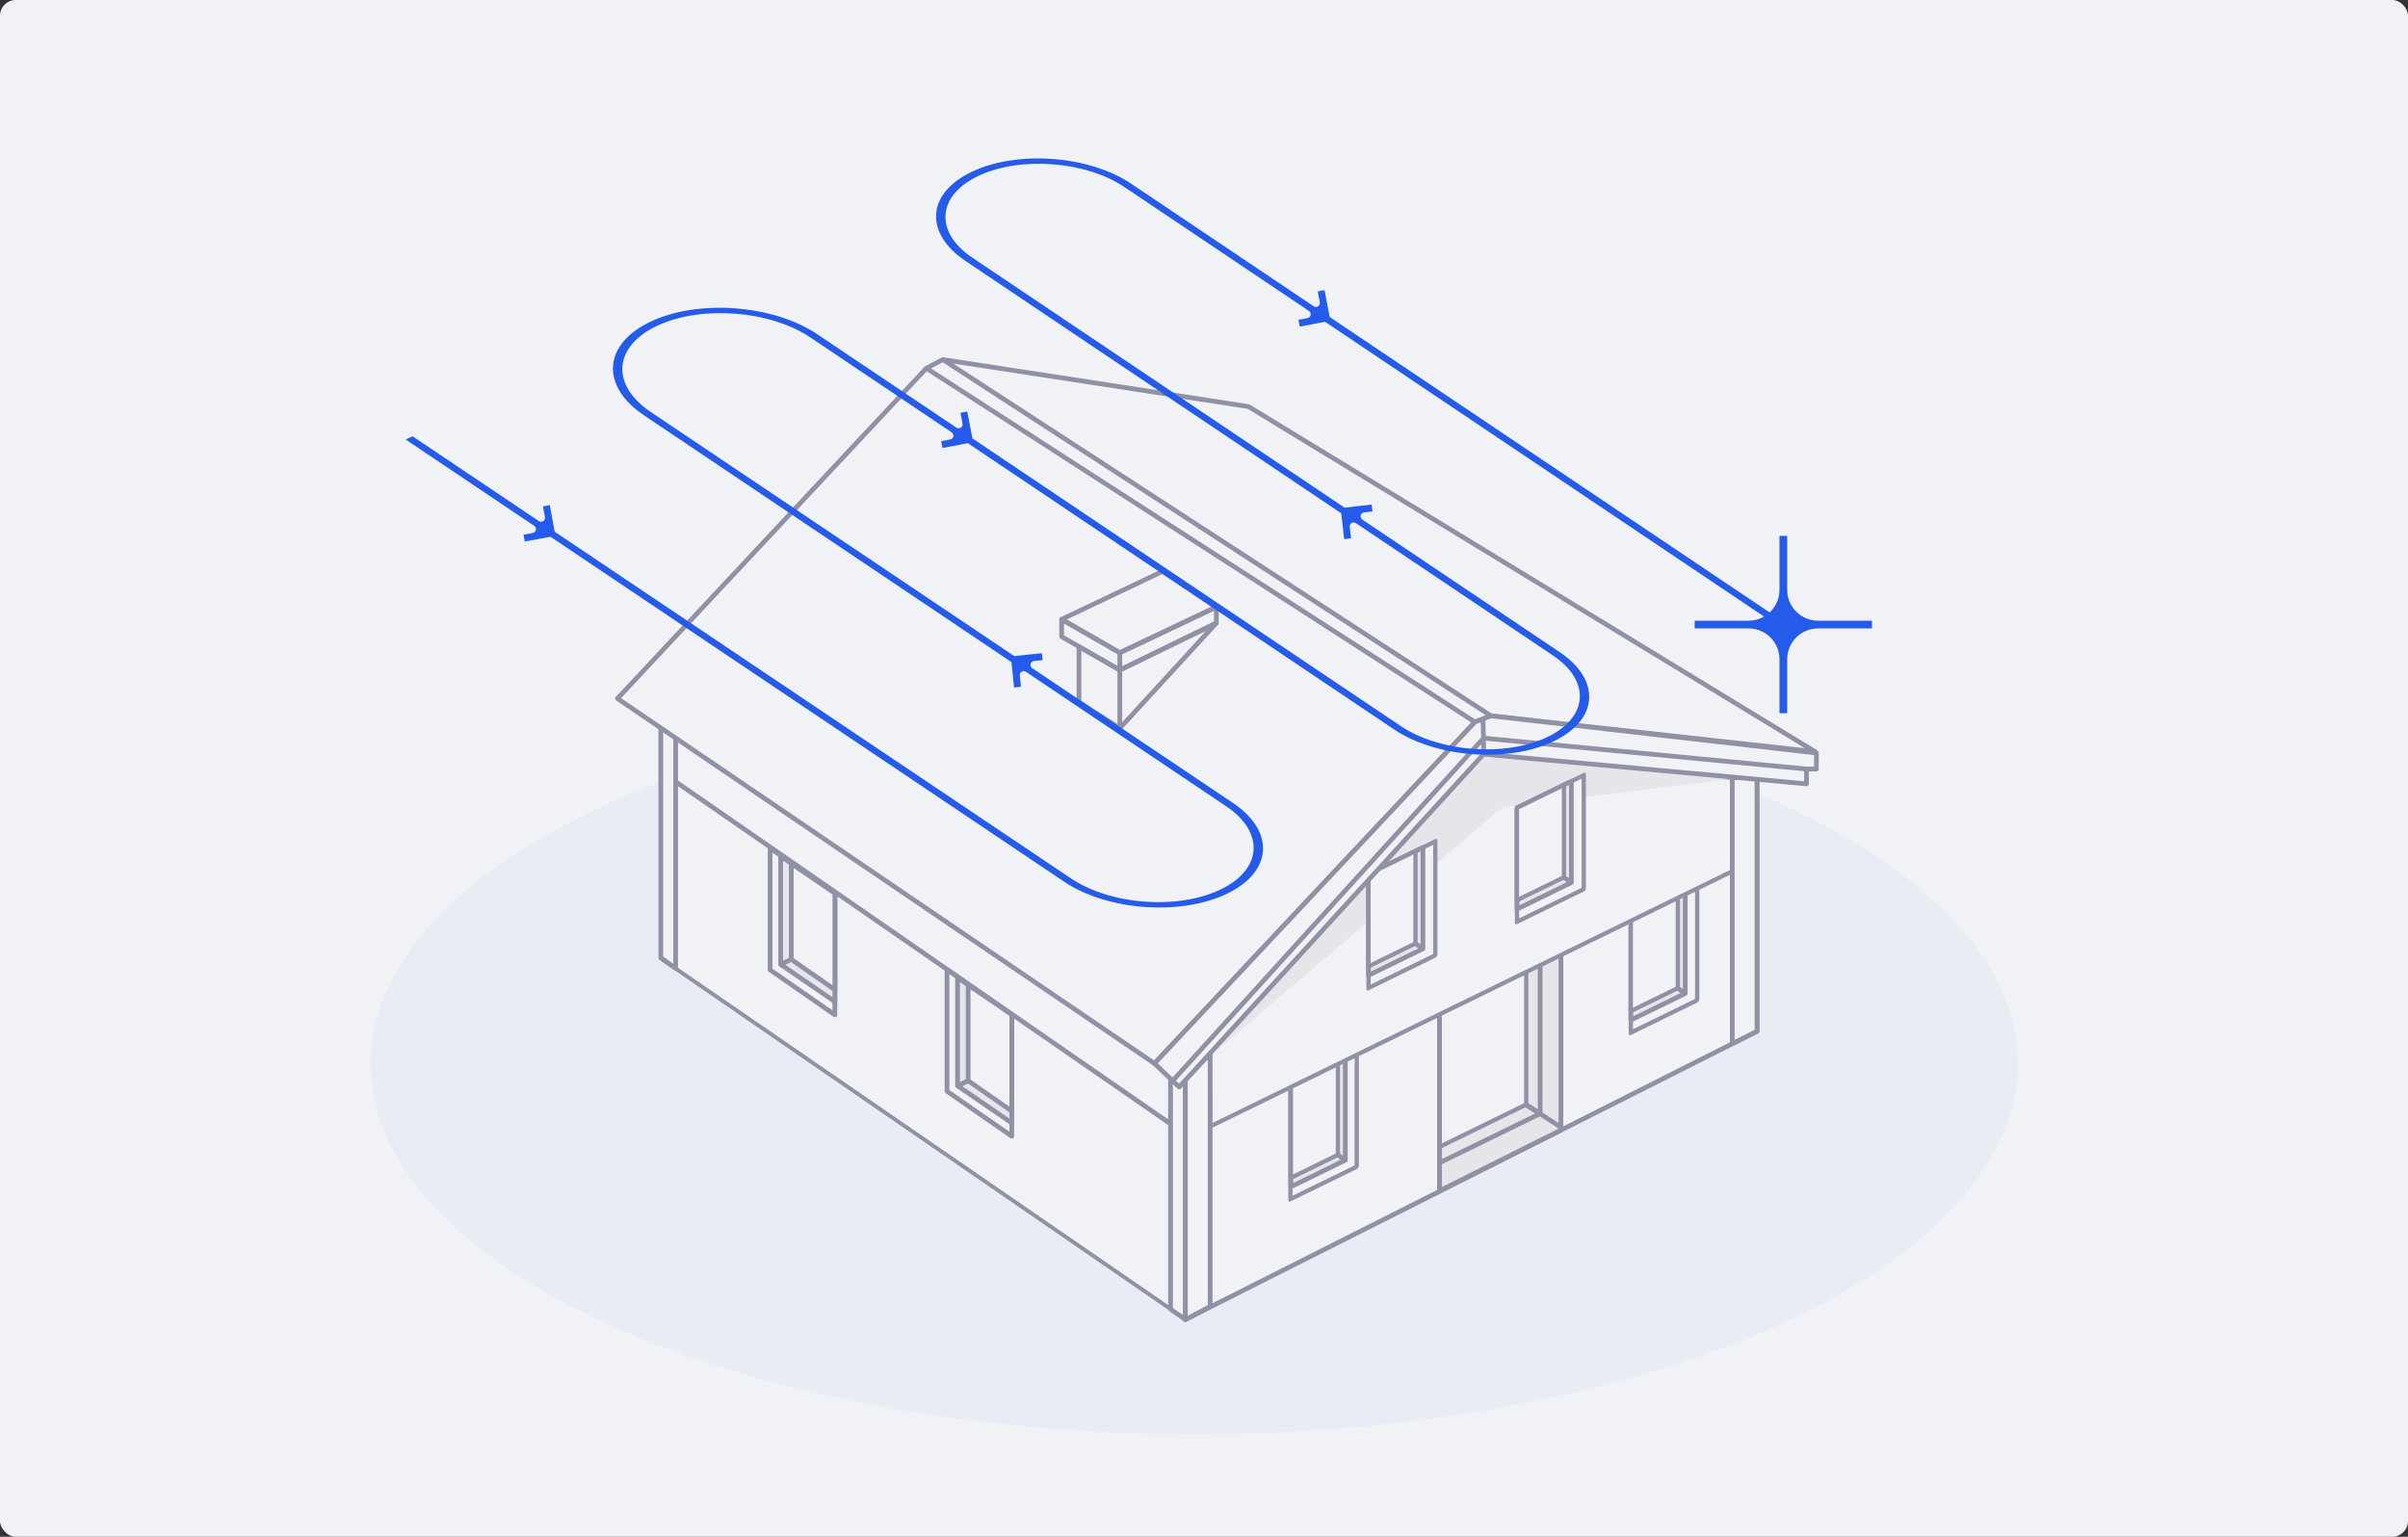<svg xmlns="http://www.w3.org/2000/svg" width="611" height="390" viewBox="0 0 611 390" fill="none"><rect x="0" y="0" width="611" height="390" fill="#333333" stroke="none"/><rect width="611" height="390" rx="4" fill="#F0F2F5"></rect><ellipse opacity="0.1" cx="303" cy="270" rx="209" ry="94" fill="#255BEA" fill-opacity="0.4"></ellipse><path d="M300.777 268.943L376.437 191.4L445.818 197.992V261.722L300.777 334.87V268.943Z" fill="#F0F2F5" stroke="#9091A5" stroke-width="1.2" stroke-linecap="round" stroke-linejoin="round"></path><path d="M381.146 204.9L307.056 268.002L376.751 191.4L439.225 197.679L381.146 204.9Z" fill="#E6E6EA"></path><rect width="18.87" height="28.906" transform="matrix(0.898 -0.439 0 1 347.242 221.822)" fill="#F0F2F5" stroke="#9091A5" stroke-width="1.2" stroke-linecap="round" stroke-linejoin="round"></rect><path d="M347.242 221.822L361.048 215.072V240.769L347.242 247.519V221.822Z" fill="#E6E6EA"></path><path d="M361.048 240.769V215.072L347.242 221.822V247.519L361.048 240.769ZM361.048 240.769L359.172 239.461" stroke="#9091A5" stroke-width="1.2" stroke-linecap="round" stroke-linejoin="round"></path><rect width="13.279" height="23.431" transform="matrix(0.898 -0.439 0 1 347.242 221.822)" fill="#F0F2F5" stroke="#9091A5" stroke-width="1.2" stroke-linecap="round" stroke-linejoin="round"></rect><path d="M365.265 257.259L396.069 242.199V286.799L365.265 302.206V257.259Z" fill="#E6E6EA" stroke="#9091A5" stroke-width="1.2" stroke-linecap="round" stroke-linejoin="round"></path><rect width="18.87" height="28.906" transform="matrix(0.898 -0.439 0 1 384.914 205.024)" fill="#F0F2F5" stroke="#9091A5" stroke-width="1.2" stroke-linecap="round" stroke-linejoin="round"></rect><path d="M384.914 205.024L398.72 198.275V223.971L384.914 230.721V205.024Z" fill="#E6E6EA"></path><path d="M398.72 223.971V198.275L384.914 205.024V230.721L398.72 223.971ZM398.72 223.971L396.844 222.664" stroke="#9091A5" stroke-width="1.2" stroke-linecap="round" stroke-linejoin="round"></path><rect width="13.279" height="23.431" transform="matrix(0.898 -0.439 0 1 384.914 205.024)" fill="#F0F2F5" stroke="#9091A5" stroke-width="1.2" stroke-linecap="round" stroke-linejoin="round"></rect><rect width="18.751" height="28.906" transform="matrix(0.898 -0.439 0 1 327.422 275.411)" fill="#F0F2F5" stroke="#9091A5" stroke-width="1.2" stroke-linecap="round" stroke-linejoin="round"></rect><path d="M327.551 275.478L341.357 268.728V294.424L327.551 301.174V275.478Z" fill="#E6E6EA"></path><path d="M341.357 294.424V268.728L327.551 275.478V301.174L341.357 294.424ZM341.357 294.424L339.48 293.117" stroke="#9091A5" stroke-width="1.2" stroke-linecap="round" stroke-linejoin="round"></path><path d="M365.265 250.807L390.789 238.329V282.62L365.265 295.098V250.807Z" fill="#E6E6EA"></path><path d="M390.789 282.62V238.329L365.265 250.807V295.098L390.789 282.62ZM390.789 282.62L387.319 280.481" stroke="#9091A5" stroke-width="1.2" stroke-linecap="round" stroke-linejoin="round"></path><path d="M396.07 286.096L384.629 278.615" stroke="#9091A5" stroke-width="1.2" stroke-linecap="round" stroke-linejoin="round"></path><rect width="13.279" height="23.431" transform="matrix(0.898 -0.439 0 1 327.551 275.478)" fill="#F0F2F5" stroke="#9091A5" stroke-width="1.2" stroke-linecap="round" stroke-linejoin="round"></rect><rect width="24.492" height="40.389" transform="matrix(0.898 -0.439 0 1 365.265 250.665)" fill="#F0F2F5" stroke="#9091A5" stroke-width="1.2" stroke-linecap="round" stroke-linejoin="round"></rect><rect width="18.751" height="28.906" transform="matrix(0.898 -0.439 0 1 413.801 233.164)" fill="#F0F2F5" stroke="#9091A5" stroke-width="1.2" stroke-linecap="round" stroke-linejoin="round"></rect><path d="M413.801 233.164L427.607 226.414V252.111L413.801 258.86V233.164Z" fill="#E6E6EA"></path><path d="M427.607 252.111V226.414L413.801 233.164V258.86L427.607 252.111ZM427.607 252.111L425.73 250.803" stroke="#9091A5" stroke-width="1.2" stroke-linecap="round" stroke-linejoin="round"></path><rect width="13.279" height="23.431" transform="matrix(0.898 -0.439 0 1 413.801 233.164)" fill="#F0F2F5" stroke="#9091A5" stroke-width="1.2" stroke-linecap="round" stroke-linejoin="round"></rect><rect width="159.695" height="64.672" transform="matrix(0.824 0.567 0 1 167.668 178.528)" fill="#F0F2F5" stroke="#9091A5" stroke-width="1.2" stroke-linecap="round" stroke-linejoin="round"></rect><path d="M307.056 277.58L443.306 210.969V219.271L307.056 285.882V277.58Z" fill="#F0F2F5"></path><path d="M443.306 219.271V219.871C443.604 219.725 443.846 219.339 443.846 219.007L443.306 219.271ZM307.056 285.882L306.517 286.145C306.517 286.477 306.759 286.627 307.056 286.482V285.882ZM443.306 210.969L442.767 211.232V219.534L443.306 219.271L443.846 219.007V210.705L443.306 210.969ZM443.306 219.271V218.671L307.056 285.282V285.882V286.482L443.306 219.871V219.271ZM307.056 285.882L307.595 285.618V277.317L307.056 277.58L306.517 277.844V286.145L307.056 285.882Z" fill="#9091A5"></path><path d="M365.265 301.939L365.265 258.373" stroke="#9091A5" stroke-width="1.2" stroke-linecap="round" stroke-linejoin="round"></path><path d="M167.668 184.807H171.435V245.711L167.668 243.085V184.807Z" fill="#F0F2F5" stroke="#9091A5" stroke-width="1.2" stroke-linecap="round" stroke-linejoin="round"></path><path d="M293.058 269.391L156.808 176.779L234.665 93.898L240.002 91.151L316.918 102.689L460.702 190.278L378.45 181.174L374.369 182.743L293.058 269.391Z" fill="#F0F2F5"></path><path d="M195.404 215.247L211.838 226.695V257.551L195.404 246.128V215.247Z" fill="#F0F2F5" stroke="#9091A5" stroke-width="1.2" stroke-linecap="round" stroke-linejoin="round"></path><path d="M240.291 246.052L256.725 257.5V288.356L240.291 276.933V246.052Z" fill="#F0F2F5" stroke="#9091A5" stroke-width="1.2" stroke-linecap="round" stroke-linejoin="round"></path><path d="M198.088 217.305L211.839 226.696V254.198L198.088 244.757V217.305Z" fill="#E6E6EA"></path><path d="M198.088 244.757L211.839 254.198V226.696L198.088 217.305V244.757ZM198.088 244.757L200.771 243.465" stroke="#9091A5" stroke-width="1.2" stroke-linecap="round" stroke-linejoin="round"></path><path d="M242.972 248.108L256.723 257.499V285.001L242.972 275.561V248.108Z" fill="#E6E6EA"></path><path d="M242.972 275.561L256.723 285.001V257.499L242.972 248.108V275.561ZM242.972 275.561L245.656 274.269" stroke="#9091A5" stroke-width="1.2" stroke-linecap="round" stroke-linejoin="round"></path><path d="M200.771 219.153L211.839 226.696V251.179L200.771 243.466V219.153Z" fill="#F0F2F5" stroke="#9091A5" stroke-width="1.2" stroke-linecap="round" stroke-linejoin="round"></path><path d="M245.656 249.957L256.724 257.5V281.983L245.656 274.269V249.957Z" fill="#F0F2F5" stroke="#9091A5" stroke-width="1.2" stroke-linecap="round" stroke-linejoin="round"></path><path d="M378.321 181.668L460.573 190.772L316.789 103.183L239.246 91.253M378.321 181.668L239.246 91.253M378.321 181.668L374.24 183.237M239.246 91.253L235.054 93.451M374.24 183.237L292.929 269.885L156.679 177.273L235.054 93.451M374.24 183.237L235.054 93.451" stroke="#9091A5" stroke-width="1.2" stroke-linecap="round" stroke-linejoin="round"></path><path d="M284.139 184.808L273.779 178.215V164.088L284.139 170.053M284.139 184.808V170.053M284.139 184.808L308.626 158.123L284.139 170.053" stroke="#9091A5" stroke-width="1.2" stroke-linecap="round" stroke-linejoin="round"></path><path d="M295 145L269.385 157.18L284.14 165.656L308.627 154.04L295 145Z" stroke="#9091A5" stroke-width="1.2" stroke-linecap="round" stroke-linejoin="round"></path><path d="M297.01 273.966H300.777V334.87L297.01 332.244V285.217V273.966Z" fill="#F0F2F5"></path><path d="M297.01 285.217V332.244L300.777 334.87V273.966H297.01V285.217ZM297.01 285.217L171.64 198.525" stroke="#9091A5" stroke-width="1.2" stroke-linecap="round" stroke-linejoin="round"></path><path d="M307.056 267.374L300.777 273.967V334.871L307.056 331.577V267.374Z" fill="#F0F2F5" stroke="#9091A5" stroke-width="1.2" stroke-linecap="round" stroke-linejoin="round"></path><path d="M445.818 197.365H439.539V264.862L445.818 261.723V197.365Z" fill="#F0F2F5" stroke="#9091A5" stroke-width="1.2" stroke-linecap="round" stroke-linejoin="round"></path><path d="M284.14 170.052L269.385 161.576V157.18L284.14 165.657M284.14 170.052L308.627 158.122V154.041L284.14 165.657M284.14 170.052V165.657" stroke="#9091A5" stroke-width="1.2" stroke-linecap="round" stroke-linejoin="round"></path><path d="M376.438 191.399L299.208 275.849L297.556 274.279L292.929 269.884L374.24 183.237L376.281 182.452L378.321 181.667L460.888 191.085V195.166H458.376V198.934L376.438 191.399Z" fill="#F0F2F5"></path><path d="M376.438 191.399L299.208 275.849L297.556 274.279M376.438 191.399L458.376 198.934V195.166M376.438 191.399V187.318M458.376 195.166H460.888V191.085L378.321 181.667L376.281 182.452M458.376 195.166L376.438 187.318M297.556 274.279L292.929 269.884L374.24 183.237L376.281 182.452M297.556 274.279L376.438 187.318M376.438 187.318L376.281 182.452" stroke="#9091A5" stroke-width="1.2" stroke-linecap="round" stroke-linejoin="round"></path><path d="M246.768 43.504C258.375 38.088 276.402 39.487 287.034 46.628L333.342 77.73C334.08 78.226 335.05 77.584 334.882 76.711L334.352 73.954L336.082 73.622L337.392 80.45L454.483 159.092L452.729 159.911L336.223 81.66L329.797 82.895L329.465 81.167L331.763 80.725C332.64 80.557 332.873 79.411 332.132 78.913L285.281 47.446C275.536 40.901 259.013 39.619 248.375 44.583C237.738 49.547 237.014 58.878 246.759 65.423L341.17 128.832L348.044 128.05L348.243 129.799L346.127 130.04C345.203 130.145 344.91 131.345 345.683 131.864L395.759 165.497C406.392 172.638 405.603 182.819 393.996 188.235C382.39 193.651 364.361 192.253 353.729 185.112L245.567 112.465L239.145 113.699L238.813 111.971L241.107 111.53C241.984 111.362 242.217 110.216 241.476 109.718L205.642 85.65C195.393 78.766 178.014 77.418 166.826 82.639C155.638 87.86 154.877 97.674 165.126 104.558L257.348 166.498L264.376 165.775L264.556 167.526L262.384 167.749C261.453 167.845 261.152 169.052 261.929 169.574L312.848 203.774C323.682 211.05 322.878 221.424 311.052 226.943C299.225 232.462 280.854 231.037 270.02 223.76L139.681 136.218L133.155 137.426L132.835 135.695L135.181 135.261C136.062 135.098 136.3 133.948 135.556 133.448L102.938 111.54L104.691 110.721L136.733 132.242C137.468 132.736 138.435 132.1 138.274 131.23L137.772 128.516L139.503 128.196L140.751 134.94L271.774 222.941C281.72 229.621 298.586 230.93 309.444 225.863C320.301 220.796 321.04 211.272 311.094 204.592L260.316 170.487C259.612 170.015 258.677 170.577 258.764 171.42L259.059 174.285L257.307 174.465L256.644 168.021L163.372 105.376C152.235 97.896 153.062 87.234 165.219 81.561C177.376 75.887 196.259 77.352 207.396 84.832L242.691 108.537C243.429 109.033 244.399 108.391 244.231 107.519L243.701 104.758L245.43 104.426L246.742 111.258L355.483 184.293C365.228 190.838 381.751 192.119 392.388 187.155C403.026 182.191 403.75 172.861 394.005 166.316L344.038 132.756C343.33 132.281 342.39 132.853 342.487 133.7L342.819 136.618L341.07 136.816L340.323 130.261L245.005 66.241C234.372 59.1 235.162 48.921 246.768 43.504Z" fill="#255BEA"></path><path d="M453.479 149.695C453.479 154.018 456.982 157.521 461.305 157.521H475V159.479H461.305C456.982 159.479 453.479 162.982 453.479 167.305V181H451.521V167.305C451.521 162.982 448.018 159.479 443.695 159.479H430V157.521H443.695C448.018 157.521 451.521 154.018 451.521 149.695V136H453.479V149.695Z" fill="#255BEA"></path></svg>